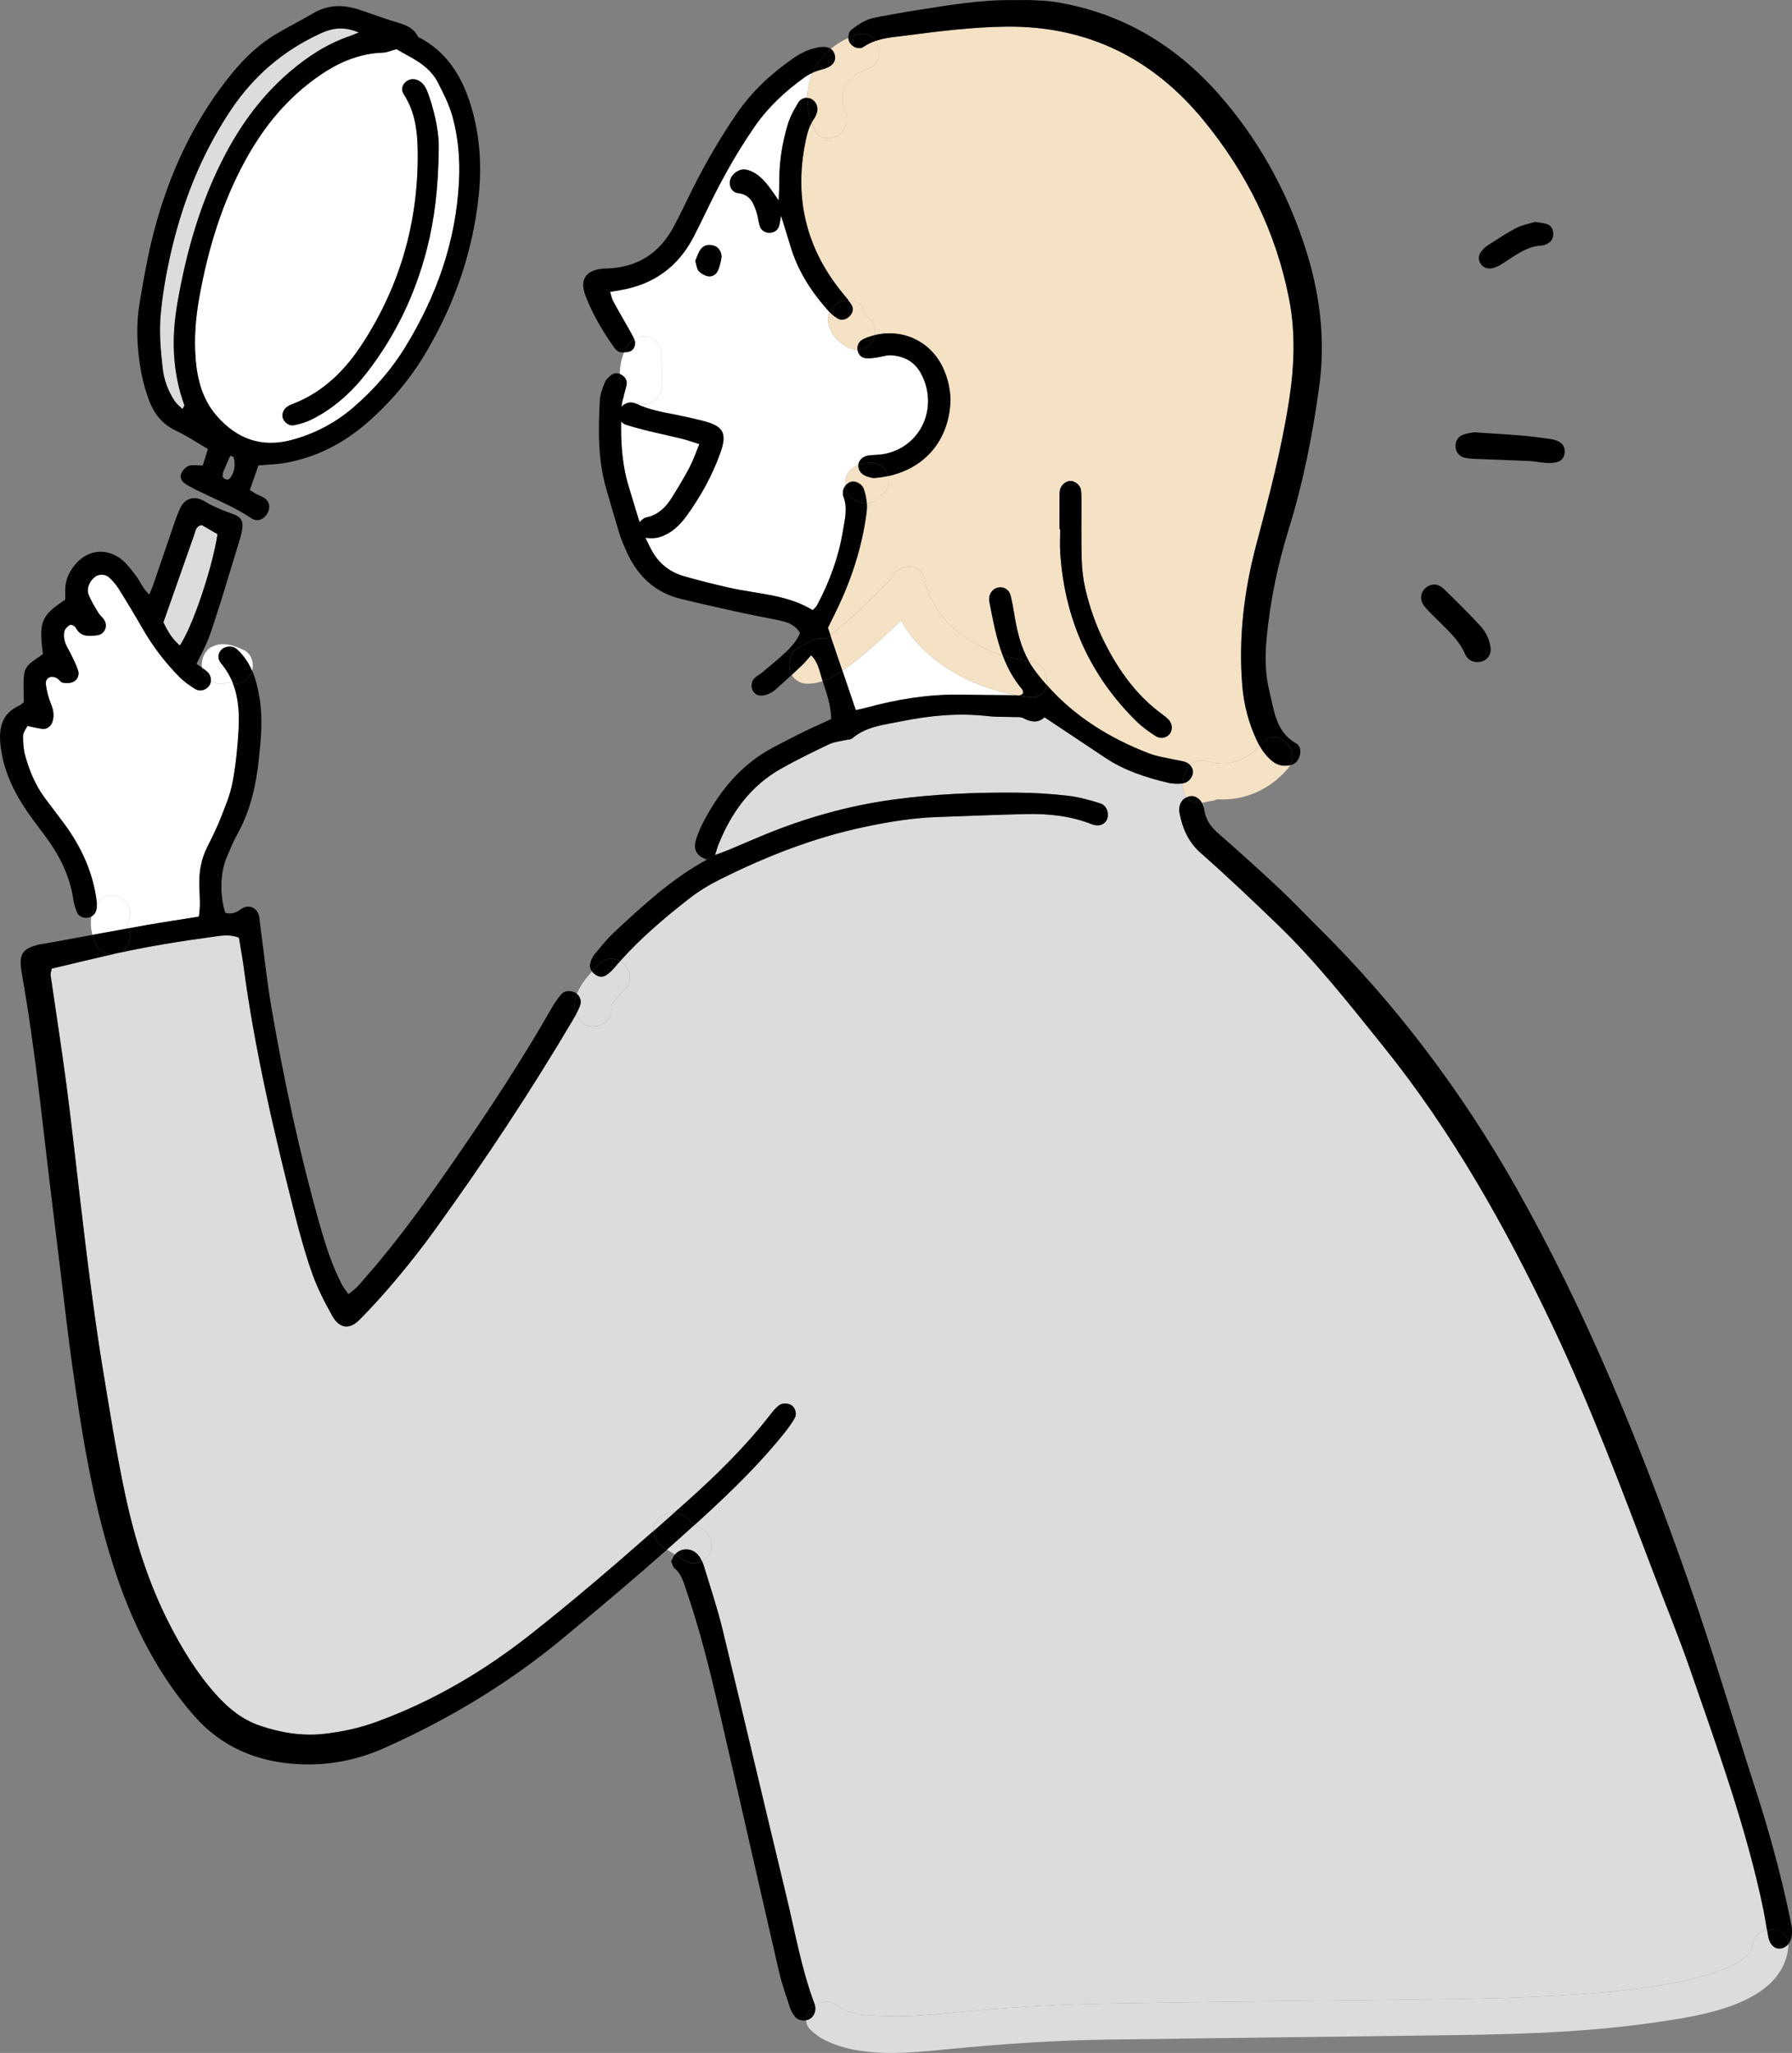 <svg width="158" height="181" viewBox="0 0 158 181" fill="none" xmlns="http://www.w3.org/2000/svg">
<rect x="0" y="0" width="158" height="181" fill="#808080" stroke="none"/>
<g clip-path="url(#clip0_1696_10532)">
<path d="M18.502 60.365C18.271 60.802 17.69 61.028 17.233 60.759C16.725 60.453 16.225 60.099 15.808 59.678C14.543 58.385 13.448 56.957 12.551 55.383C11.874 54.202 11.169 53.033 10.444 51.879C10.215 51.514 9.92 51.18 9.6 50.894C9.252 50.592 8.699 50.616 8.375 50.861C7.881 51.239 7.601 51.903 7.821 52.452C8.041 53.002 8.365 53.515 8.669 54.023C8.806 54.255 9.043 54.428 9.186 54.656C9.543 55.225 9.223 55.932 8.558 56.015C7.845 56.102 7.124 56.178 6.696 55.366C6.62 55.215 6.283 55.044 6.179 55.095C5.966 55.207 5.735 55.437 5.678 55.665C5.607 55.963 5.635 56.321 5.735 56.619C5.871 57.024 6.124 57.391 6.308 57.781C6.516 58.226 6.745 58.664 6.889 59.13C7.013 59.528 6.829 59.925 6.481 60.111C6.221 60.243 5.857 60.243 5.556 60.198C5.367 60.171 5.229 59.923 5.043 59.813C4.519 59.492 3.974 59.757 4.045 60.343C4.114 60.923 4.275 61.513 4.493 62.057C4.713 62.59 4.797 63.098 4.626 63.64C4.506 64.022 4.153 64.3 3.758 64.266C3.337 64.222 2.92 64.107 2.416 64.007C2.276 64.302 2.039 64.58 2.035 64.859C2.028 65.451 2.063 66.064 2.223 66.632C2.593 67.944 3.108 69.21 3.929 70.323C4.51 71.115 5.118 71.887 5.698 72.677C7.209 74.738 8.229 76.999 8.535 79.544C8.538 79.591 8.542 79.64 8.547 79.687C8.611 79.604 8.68 79.521 8.751 79.438C9.332 78.789 10.426 78.854 11.018 79.438C11.591 80.007 11.599 80.83 11.185 81.462V81.479C11.193 81.502 11.202 81.531 11.213 81.574C11.22 81.607 11.377 81.976 11.286 81.793C11.293 81.813 11.302 81.833 11.309 81.853C11.81 81.761 12.31 81.67 12.811 81.582C14.366 81.307 15.924 81.077 17.534 80.819C17.694 79.884 17.603 79.013 17.574 78.154C17.534 76.929 17.727 75.772 18.282 74.671C18.699 73.843 19.11 73.008 19.451 72.149C19.848 71.135 20.284 70.117 20.488 69.06C20.776 67.565 20.933 66.041 21.025 64.519C21.118 63.047 21.062 61.599 20.536 60.267C20.392 60.247 20.248 60.207 20.108 60.155C19.618 60.35 19.037 60.318 18.602 60.019C18.595 60.139 18.562 60.258 18.502 60.37V60.365Z" fill="white"/>
<path d="M38.684 13.142C38.641 16.615 38.313 19.319 37.636 21.964C36.611 25.96 34.852 29.639 32.305 32.907C30.983 34.598 29.401 36.033 27.451 36.997C26.971 37.235 26.434 37.391 25.906 37.494C25.469 37.577 25.012 37.195 24.917 36.798C24.837 36.46 25.03 36.035 25.374 35.823C25.515 35.74 25.662 35.672 25.819 35.612C28.546 34.562 30.485 32.589 32.014 30.21C35.262 25.176 36.853 19.644 36.833 13.663C36.829 11.797 36.672 9.964 35.611 8.33C35.331 7.905 35.467 7.455 35.839 7.169C36.186 6.904 36.683 6.922 37.06 7.197C37.484 7.504 37.65 7.959 37.814 8.426C38.438 10.192 38.731 12.009 38.686 13.142H38.684ZM39.889 10.252C39.602 9.218 39.096 8.227 38.604 7.262C38.091 6.264 37.215 5.595 36.237 5.058C35.813 4.827 35.4 4.584 34.956 4.335C34.508 4.454 34.151 4.63 33.787 4.64C31.741 4.707 29.955 5.456 28.293 6.582C25.413 8.527 23.279 11.123 21.631 14.134C19.569 17.909 18.343 21.956 17.582 26.168C17.249 28.001 17.098 29.843 17.255 31.7C17.406 33.522 17.875 35.252 19.113 36.671C20.879 38.696 23.055 39.515 25.738 38.786C27.79 38.233 29.607 37.271 31.202 35.887C32.948 34.372 34.47 32.649 35.684 30.689C38.484 26.156 40.226 21.28 40.477 15.922C40.565 14.001 40.405 12.097 39.893 10.252H39.889Z" fill="white"/>
<path d="M89.627 61.299C85.558 60.56 81.432 58.3 79.446 54.69C78.177 55.927 76.879 57.129 75.478 58.223C75.073 58.541 74.682 58.852 74.279 59.134C74.673 60.294 75.064 61.444 75.457 62.61C75.802 62.53 76.118 62.467 76.426 62.384C79.082 61.661 81.78 61.214 84.546 61.243C86.191 61.263 87.837 61.29 89.488 61.296C89.532 61.296 89.581 61.299 89.628 61.303L89.627 61.299Z" fill="white"/>
<path d="M68.659 17.676C68.687 16.853 68.719 16.327 68.716 15.803C68.712 14.156 68.993 12.545 69.457 10.975C69.653 10.306 70.014 9.675 70.371 9.069C70.551 8.758 70.868 8.615 71.172 8.624C71.179 7.853 71.341 7.11 71.645 6.421C71.405 6.524 71.172 6.647 70.951 6.806C69.246 8.028 67.736 9.427 66.538 11.157C65.601 12.513 64.743 13.912 63.955 15.349L64.476 15.631C64.529 15.535 64.592 15.443 64.676 15.36C65.049 14.993 65.477 14.83 66.021 15.015C66.735 15.257 67.23 15.751 67.68 16.307C67.973 16.669 68.224 17.059 68.661 17.676H68.659Z" fill="white"/>
<path d="M61.297 23.001C61.437 22.699 61.554 22.273 61.801 21.947C62.089 21.577 62.542 21.521 62.999 21.676C63.367 21.803 63.667 22.273 63.607 22.718C63.554 23.092 63.46 23.466 63.316 23.811C63.159 24.193 62.815 24.431 62.402 24.352C62.109 24.292 61.798 24.109 61.597 23.891C61.434 23.708 61.421 23.394 61.297 23V23.001ZM55.002 34.912C54.909 35.218 54.818 35.521 54.801 35.827C54.692 38.229 54.728 40.626 55.449 42.958C55.835 44.208 56.19 45.464 56.611 46.704C56.798 47.268 57.092 47.798 57.355 48.334C57.973 49.575 58.958 50.415 60.283 50.797C61.597 51.178 62.926 51.505 64.261 51.811C66.753 52.375 69.387 52.404 71.656 53.795C71.816 53.62 71.947 53.521 72.02 53.391C73.138 51.306 73.939 49.115 74.323 46.782C74.49 45.764 74.763 44.741 74.336 43.719C74.316 43.672 74.319 43.613 74.316 43.56C74.296 43.285 74.376 43.027 74.523 42.828C74.499 42.609 74.516 42.383 74.567 42.176C74.711 41.579 75.147 41.205 75.672 40.999V40.992C75.719 40.581 76.072 40.229 76.566 40.16C76.999 40.1 77.443 40.12 77.871 40.044C81.175 39.471 82.79 35.948 81.223 32.969C80.665 31.908 79.737 31.391 78.567 31.326C78.137 31.302 77.705 31.465 77.268 31.525C76.952 31.564 76.62 31.62 76.307 31.577C75.967 31.534 75.719 31.302 75.626 30.948C75.614 30.912 75.61 30.872 75.606 30.832C75.322 30.836 75.029 30.769 74.758 30.63C74.177 30.331 73.549 29.798 73.272 29.195C73.052 28.724 72.919 28.244 73.076 27.723C73.096 27.656 73.12 27.587 73.147 27.528C73.127 27.508 73.11 27.488 73.09 27.468C71.572 25.787 70.359 23.925 69.702 21.738C69.438 20.855 69.162 19.975 68.861 19.014C68.801 19.359 68.768 19.623 68.705 19.872C68.601 20.31 68.248 20.509 67.856 20.521C67.463 20.528 67.099 20.329 66.979 19.908C66.859 19.491 66.819 19.05 66.678 18.639C66.411 17.857 66.121 17.155 65.076 17.029C64.415 16.949 64.175 16.201 64.472 15.633L63.951 15.351C63.558 16.06 63.183 16.779 62.822 17.502C62.262 18.623 61.734 19.762 61.157 20.874C59.791 23.526 57.612 25.093 54.652 25.586C54.392 25.63 54.135 25.673 53.791 25.733C53.895 26.064 53.938 26.333 54.064 26.561C54.534 27.423 55.029 28.267 55.51 29.122C55.653 29.381 55.806 29.636 55.917 29.901C56.398 29.603 57.015 29.56 57.55 29.874C58.155 30.225 58.471 30.991 58.291 31.664C58.324 31.783 58.344 31.912 58.344 32.042V34.03C58.344 34.898 57.614 35.621 56.742 35.621H56.342C55.824 35.621 55.291 35.346 55 34.914L55.002 34.912Z" fill="white"/>
<path d="M103.188 64.629C102.944 65.034 102.363 65.202 101.893 64.9C101.3 64.515 100.712 64.101 100.211 63.608C96.058 59.528 93.876 54.547 93.482 48.781C93.435 48.078 93.475 47.365 93.475 46.657H93.411C93.411 45.785 93.411 44.914 93.415 44.045C93.415 43.773 93.408 43.495 93.451 43.229C93.519 42.799 93.945 42.427 94.349 42.401C94.722 42.378 95.234 42.756 95.301 43.161C95.361 43.535 95.345 43.92 95.35 44.301C95.357 45.988 95.323 47.678 95.374 49.365C95.401 50.227 95.507 51.105 95.701 51.946C96.086 53.593 96.646 55.187 97.416 56.699C98.665 59.157 100.24 61.362 102.516 63.006C102.692 63.138 102.863 63.271 103.016 63.427C103.344 63.765 103.408 64.266 103.189 64.627L103.188 64.629ZM73.73 53.864C73.469 54.401 73.202 54.938 72.996 55.352C73.067 55.571 73.143 55.789 73.216 56.004C73.513 55.758 73.817 55.5 74.117 55.249C75.647 54.005 77.041 52.588 78.439 51.2C78.443 51.2 78.443 51.196 78.447 51.196C78.823 49.771 81.161 49.374 81.518 51.109C82.202 54.45 85.179 56.773 88.407 57.787C87.839 56.283 87.546 54.681 87.232 53.081C87.209 52.978 87.209 52.866 87.209 52.76C87.225 52.306 87.549 51.901 87.97 51.809C88.487 51.697 88.96 51.955 89.098 52.501C89.251 53.078 89.342 53.674 89.442 54.264C89.679 55.668 90.003 57.047 90.704 58.28C90.731 58.284 90.757 58.288 90.784 58.291C91.942 58.423 92.446 59.511 92.282 60.383C94.733 63.166 97.833 65.092 101.347 66.44C102.008 66.692 102.725 66.785 103.421 66.945C103.741 67.02 104.069 67.057 104.385 67.14C104.609 67.2 104.802 67.312 104.939 67.462C105.327 67.104 105.88 66.932 106.428 67.097C108.27 67.646 109.805 67.104 111.054 65.768C110.974 65.625 110.897 65.473 110.825 65.323C110.096 63.779 109.667 62.152 109.527 60.455C109.177 56.227 109.683 52.067 110.768 47.991C111.89 43.779 112.995 39.572 113.659 35.255C114.116 32.276 114.236 29.306 113.646 26.32C112.485 20.414 109.882 15.185 106.069 10.559C101.611 5.146 95.876 2.279 88.743 2.35C85.776 2.382 82.836 2.748 79.899 3.129C78.998 3.248 78.064 3.308 77.196 3.606C77.744 4.411 77.609 5.747 76.386 6.135C74.816 6.636 73.802 8.163 74.54 9.761C75.394 11.614 72.634 13.234 71.776 11.368C71.692 11.19 71.62 11.007 71.556 10.828C71.235 11.401 71.103 12.037 70.979 12.67C70.01 17.629 71.139 22.063 74.383 25.96C74.523 26.132 74.663 26.298 74.796 26.474C75.581 26.447 76.238 27.123 76.342 27.866C76.349 27.869 76.358 27.877 76.369 27.886C76.97 28.197 77.243 28.903 77.127 29.543C79.553 28.947 81.997 30.057 83.114 32.37C83.571 33.312 83.772 34.326 83.799 35.21C83.739 38.515 81.824 41.203 78.308 41.975C78.345 42.107 78.365 42.24 78.365 42.38C78.365 42.917 78.088 43.387 77.676 43.676C77.396 44.081 76.939 44.365 76.422 44.368C76.442 44.675 76.426 44.988 76.382 45.31C75.974 48.313 75.048 51.144 73.722 53.86L73.73 53.864Z" fill="#F5E1C4"/>
<path d="M14.963 22.739C14.599 24.39 14.322 26.053 14.165 27.738C14.022 29.332 14.165 30.899 14.342 32.47C14.462 33.508 14.823 34.486 15.407 35.366C15.575 35.621 15.844 35.82 16.088 36.062C16.172 35.89 16.275 35.78 16.252 35.717C15.181 32.767 15.11 29.751 15.647 26.689C16.448 22.099 17.714 17.665 19.913 13.525C21.362 10.798 23.177 8.359 25.54 6.34C27.139 4.975 28.868 3.851 30.874 3.169C31.075 3.102 31.271 3.01 31.628 2.864C30.33 2.314 29.321 2.459 28.255 2.95C24.987 4.458 22.383 6.672 20.373 9.671C17.686 13.681 15.991 18.066 14.963 22.739Z" fill="#DCDCDC"/>
<path d="M17.149 47.078C16.241 49.643 15.343 52.212 14.406 54.869C14.799 55.688 15.21 56.368 15.855 56.905C16.96 55.31 18.719 50.111 19.179 47.094C18.715 46.823 18.211 46.534 17.777 46.286C17.257 46.414 17.253 46.787 17.148 47.078H17.149Z" fill="#DCDCDC"/>
<path d="M104.012 71.059C104.096 70.694 104.312 70.442 104.622 70.296C104.394 70.005 104.274 69.607 104.258 69.262C104.254 69.199 104.258 69.139 104.261 69.076C103.841 69.116 103.397 69.112 102.993 69.016C101.066 68.552 99.188 67.953 97.518 66.852C95.743 65.675 93.974 64.49 92.091 63.237C91.583 63.738 90.937 63.698 90.236 63.32C89.976 63.177 89.595 63.233 89.268 63.217C88.554 63.19 87.837 63.221 87.129 63.138C84.532 62.839 81.965 63.081 79.439 63.599C77.96 63.9 76.387 64.036 75.153 65.086C75.006 65.215 74.74 65.202 74.529 65.249C74.055 65.365 73.547 65.401 73.118 65.607C71.689 66.29 70.258 66.986 68.876 67.762C66.176 69.28 64.477 71.643 63.349 74.45C63.252 74.681 63.192 74.924 63.048 75.381C63.56 75.189 63.853 75.096 64.137 74.976C65.248 74.512 66.353 74.029 67.465 73.572C71.079 72.091 74.822 71.039 78.692 70.506C82.337 70.005 86.018 69.853 89.699 69.886C91.177 69.898 92.663 69.985 94.132 70.157C95.1 70.269 96.067 70.535 97.003 70.829C97.564 71.005 97.797 71.652 97.627 72.178C97.467 72.679 96.903 72.921 96.255 72.668C94.385 71.928 92.43 71.73 90.444 71.773C87.864 71.829 85.29 71.952 82.71 72.035C80.507 72.102 78.348 72.46 76.198 72.914C71.772 73.848 67.603 75.486 63.569 77.491C62.591 77.975 61.637 78.545 60.782 79.213C58.606 80.907 56.505 82.69 54.667 84.754C55.484 85.231 55.941 86.385 55.074 87.256C54.741 87.59 54.361 87.995 54.146 88.286C54.053 88.415 53.973 88.545 53.893 88.677C53.986 89.15 53.873 89.638 53.472 90.042C52.904 90.602 51.754 90.718 51.206 90.042C51.029 89.823 50.905 89.604 50.818 89.385C50.742 89.532 50.658 89.676 50.574 89.819C46.793 96.222 42.693 102.413 38.338 108.439C37.284 109.903 36.168 111.322 35.01 112.707C33.962 113.963 32.86 115.189 31.71 116.353C30.812 117.258 29.924 117.141 29.294 116.015C28.629 114.829 28 113.6 27.543 112.327C26.938 110.637 26.461 108.896 26.017 107.157C24.167 99.863 22.449 92.545 21.458 85.078C21.349 84.279 21.198 83.483 21.065 82.672C20.193 82.33 19.372 82.516 18.578 82.625C15.878 82.99 13.188 83.424 10.528 84.004C10.351 84.08 10.16 84.123 9.964 84.132C9.867 84.152 9.771 84.172 9.676 84.195C7.974 84.586 6.275 84.995 4.557 85.405C4.493 85.75 4.444 85.862 4.46 85.962C4.924 89.196 5.434 92.424 5.862 95.665C6.295 98.963 6.65 102.267 7.043 105.568C7.327 107.95 7.6 110.331 7.914 112.707C8.25 115.248 8.587 117.788 9.002 120.315C9.636 124.129 10.227 127.958 11.032 131.736C11.873 135.686 13.075 139.54 14.925 143.163C16.073 145.406 17.375 147.545 19.07 149.43C20.144 150.627 21.38 151.628 22.918 152.151C24.748 152.771 26.647 153.092 28.589 152.87C30.171 152.691 31.723 152.357 33.224 151.804C38.163 149.998 42.637 147.366 46.742 144.132C50.463 141.205 54.055 138.123 57.612 134.992V134.976C57.589 134.565 57.796 134.133 58.086 133.846C58.413 133.524 58.786 133.428 59.234 133.376C59.298 133.367 59.362 133.367 59.435 133.379C59.751 133.101 60.068 132.823 60.383 132.541C63.13 130.098 65.746 127.537 67.993 124.627C68.193 124.368 68.413 124.117 68.666 123.914C68.99 123.652 69.599 123.708 69.888 123.978C70.139 124.216 70.259 124.706 70.068 125.031C69.824 125.453 69.54 125.859 69.236 126.241C67.053 128.992 64.541 131.431 61.958 133.801C61.737 134.003 61.514 134.206 61.293 134.406C61.647 134.616 61.994 134.84 62.282 135.113C62.912 135.713 62.886 136.76 62.282 137.364C62.165 137.479 62.038 137.57 61.901 137.642C61.978 137.817 62.042 137.996 62.094 138.175C62.648 140.001 63.256 141.811 63.704 143.66C65.603 151.491 67.441 159.333 69.331 167.164C70.096 170.338 70.653 173.563 71.798 176.636C71.818 176.692 71.838 176.748 71.858 176.802C72.43 176.428 73.223 176.341 73.897 176.871C74.958 177.71 76.724 177.699 77.999 177.746C80.078 177.822 82.168 177.623 84.23 177.424C88.503 177.019 92.708 176.728 97.007 176.652C105.922 176.493 114.846 176.421 123.761 176.305C129.869 176.226 135.977 176.17 142.061 175.589C144.941 175.315 147.832 174.902 150.612 174.078C151.861 173.713 154.361 172.802 154.47 171.632C154.55 170.797 155.138 170.304 155.792 170.157C155.691 169.544 155.595 168.932 155.471 168.324C153.969 161.099 151.433 154.183 149.034 147.226C148.036 144.343 146.871 141.52 145.79 138.663C143.002 131.322 140.246 123.969 136.874 116.866C132.738 108.164 128.043 99.798 121.972 92.256C118.991 88.554 116.057 84.799 112.616 81.486C110.409 79.362 108.19 77.247 105.891 75.226C104.777 74.248 104.272 73.062 104.001 71.706C103.957 71.5 103.965 71.265 104.012 71.057V71.059Z" fill="#DCDCDC"/>
<path d="M8.545 79.686C8.289 80.04 8.138 80.418 8.061 80.808C8.289 80.689 8.462 80.466 8.514 80.188C8.547 80.025 8.555 79.857 8.547 79.687L8.545 79.686Z" fill="black"/>
<path d="M11.018 79.434C10.424 78.85 9.332 78.785 8.751 79.434C8.678 79.517 8.611 79.601 8.547 79.684C8.555 79.856 8.547 80.022 8.514 80.184C8.462 80.463 8.291 80.685 8.061 80.805C7.961 81.329 8.005 81.882 8.154 82.422C9.203 82.227 10.257 82.037 11.311 81.846C11.303 81.826 11.294 81.806 11.287 81.786C11.38 81.969 11.223 81.6 11.214 81.567C11.202 81.524 11.194 81.495 11.187 81.472V81.455C11.6 80.823 11.591 80 11.02 79.431L11.018 79.434Z" fill="white"/>
<path d="M8.502 83.352C8.759 83.896 9.376 84.154 9.964 84.127C10.151 84.084 10.341 84.04 10.528 83.999C10.585 83.975 10.641 83.952 10.692 83.919C11.457 83.475 11.626 82.607 11.309 81.848C10.255 82.039 9.203 82.229 8.152 82.424C8.242 82.739 8.356 83.048 8.5 83.352H8.502Z" fill="black"/>
<path d="M10.528 84.001C10.339 84.04 10.152 84.084 9.964 84.129C10.161 84.122 10.352 84.076 10.528 84.001Z" fill="white"/>
<path d="M18.247 59.188C18.111 59.072 17.967 58.969 17.819 58.866C17.899 59.224 18.129 59.559 18.364 59.812C18.436 59.891 18.517 59.958 18.604 60.014C18.628 59.716 18.508 59.405 18.247 59.186V59.188Z" fill="black"/>
<path d="M18.362 59.812C18.125 59.557 17.898 59.222 17.817 58.866C17.654 58.751 17.486 58.644 17.324 58.528C17.665 57.832 18.016 57.183 18.302 56.504C18.575 55.851 18.779 55.171 18.999 54.499C19.239 53.774 19.467 53.051 19.693 52.322C20.157 50.811 20.617 49.304 21.074 47.792C21.167 47.478 21.264 47.165 21.327 46.847C21.511 45.925 21.267 45.554 20.39 45.263C19.826 45.075 19.276 44.83 18.735 44.587C18.387 44.428 18.078 44.182 17.726 44.043C16.969 43.748 16.308 44 15.928 44.723C15.707 45.157 15.544 45.625 15.383 46.086C14.742 47.939 14.114 49.797 13.477 51.65C13.408 51.852 13.313 52.051 13.161 52.418C12.547 51.849 12.343 51.205 11.943 50.699C11.542 50.191 11.149 49.638 10.634 49.26C9.252 48.246 7.626 48.512 6.559 49.853C6.075 50.466 5.762 51.155 5.751 51.948C5.747 52.27 5.751 52.597 5.751 52.87C3.625 54.282 3.412 54.799 3.785 57.659C3.177 58.176 2.223 58.507 2.119 59.481C2.035 60.28 2.099 61.092 2.099 61.903C1.959 62.015 1.846 62.145 1.702 62.209C0.268 62.842 -0.093 64.034 0.02 65.439C0.18 67.435 0.925 69.244 1.982 70.924C2.563 71.846 3.231 72.713 3.889 73.585C5.194 75.311 6.159 77.173 6.468 79.335C6.525 79.706 6.641 80.08 6.781 80.429C6.929 80.79 7.318 80.962 7.734 80.913C7.85 80.9 7.963 80.866 8.061 80.806C8.138 80.416 8.289 80.038 8.545 79.684C8.542 79.637 8.538 79.588 8.533 79.541C8.229 76.996 7.207 74.733 5.696 72.674C5.116 71.882 4.508 71.112 3.927 70.32C3.106 69.206 2.589 67.941 2.221 66.629C2.061 66.059 2.024 65.446 2.033 64.855C2.037 64.577 2.274 64.299 2.414 64.004C2.918 64.103 3.335 64.219 3.756 64.262C4.153 64.299 4.504 64.02 4.624 63.637C4.797 63.096 4.711 62.587 4.491 62.053C4.271 61.509 4.111 60.92 4.043 60.34C3.972 59.756 4.517 59.488 5.041 59.81C5.225 59.922 5.365 60.168 5.554 60.195C5.855 60.238 6.219 60.238 6.479 60.108C6.827 59.922 7.013 59.524 6.887 59.127C6.743 58.662 6.516 58.225 6.306 57.778C6.122 57.388 5.869 57.023 5.733 56.616C5.633 56.317 5.605 55.959 5.676 55.661C5.733 55.435 5.964 55.204 6.177 55.092C6.281 55.039 6.618 55.211 6.694 55.363C7.124 56.175 7.843 56.099 8.556 56.012C9.221 55.929 9.541 55.22 9.184 54.653C9.041 54.427 8.804 54.251 8.667 54.02C8.363 53.51 8.039 52.998 7.819 52.449C7.599 51.899 7.879 51.236 8.373 50.858C8.697 50.612 9.25 50.587 9.598 50.891C9.918 51.176 10.215 51.511 10.442 51.876C11.167 53.029 11.872 54.199 12.549 55.379C13.446 56.954 14.539 58.382 15.806 59.674C16.223 60.096 16.723 60.45 17.231 60.755C17.688 61.026 18.269 60.799 18.5 60.361C18.56 60.249 18.593 60.13 18.6 60.011C18.513 59.955 18.433 59.888 18.36 59.808L18.362 59.812ZM17.148 47.078C17.251 46.787 17.257 46.415 17.777 46.286C18.211 46.534 18.715 46.823 19.179 47.094C18.719 50.113 16.96 55.311 15.855 56.905C15.21 56.368 14.797 55.688 14.406 54.87C15.343 52.212 16.241 49.643 17.149 47.078H17.148Z" fill="black"/>
<path d="M22.079 59.49C22.149 59.378 22.196 59.255 22.232 59.128C22.069 58.75 21.868 58.385 21.615 58.038C21.391 57.731 21.142 57.434 20.851 57.196C20.454 56.878 19.813 56.957 19.496 57.299C19.199 57.62 19.139 58.078 19.489 58.492C19.957 59.052 20.297 59.645 20.538 60.262C20.727 60.285 20.922 60.278 21.122 60.222C21.522 60.11 21.87 59.844 22.079 59.49Z" fill="black"/>
<path d="M17.79 58.488C17.778 58.617 17.787 58.743 17.818 58.866C17.965 58.969 18.111 59.072 18.245 59.188C18.506 59.407 18.626 59.718 18.602 60.016C19.039 60.314 19.62 60.346 20.108 60.151C20.248 60.204 20.392 60.243 20.536 60.263C20.295 59.647 19.955 59.054 19.487 58.494C19.139 58.08 19.198 57.622 19.494 57.301C19.811 56.959 20.452 56.879 20.849 57.197C21.142 57.436 21.39 57.734 21.613 58.04C21.865 58.385 22.065 58.752 22.231 59.13C22.415 58.458 22.167 57.63 21.506 57.317C20.794 56.975 19.884 56.63 19.079 56.872C18.823 56.948 18.466 57.107 18.287 57.322C17.971 57.693 17.843 57.995 17.79 58.492V58.488Z" fill="white"/>
<path d="M35.61 8.33C36.671 9.964 36.828 11.797 36.831 13.662C36.851 19.644 35.262 25.176 32.012 30.21C30.483 32.589 28.544 34.561 25.817 35.612C25.66 35.671 25.513 35.738 25.373 35.823C25.029 36.035 24.836 36.459 24.916 36.797C25.012 37.195 25.469 37.577 25.904 37.493C26.434 37.39 26.97 37.235 27.45 36.996C29.4 36.035 30.982 34.597 32.304 32.907C34.851 29.637 36.609 25.959 37.634 21.963C38.311 19.319 38.639 16.614 38.683 13.142C38.727 12.008 38.433 10.192 37.811 8.426C37.647 7.961 37.483 7.504 37.057 7.196C36.68 6.922 36.185 6.902 35.836 7.169C35.464 7.455 35.328 7.905 35.608 8.33H35.61Z" fill="black"/>
<path d="M20.597 40.304C20.765 40.944 20.705 41.574 20.313 42.118C20.117 42.389 19.849 42.313 19.625 42.038C19.642 41.903 19.636 41.731 19.692 41.588C19.873 41.14 20.077 40.697 20.301 40.183C20.505 40.259 20.59 40.27 20.597 40.303V40.304ZM14.165 27.737C14.322 26.051 14.599 24.39 14.963 22.739C15.991 18.066 17.686 13.679 20.373 9.671C22.383 6.672 24.987 4.458 28.255 2.95C29.32 2.457 30.33 2.314 31.628 2.863C31.271 3.01 31.075 3.102 30.874 3.169C28.868 3.849 27.137 4.975 25.54 6.34C23.177 8.361 21.362 10.797 19.913 13.525C17.714 17.665 16.448 22.099 15.647 26.689C15.11 29.751 15.183 32.766 16.252 35.717C16.275 35.78 16.172 35.892 16.088 36.062C15.844 35.82 15.575 35.621 15.407 35.366C14.823 34.487 14.462 33.509 14.342 32.47C14.165 30.899 14.022 29.332 14.165 27.737ZM17.878 41.04C17.401 41.04 17 40.957 16.66 41.067C16.396 41.151 16.135 41.436 16.002 41.696C15.846 41.998 15.95 42.365 16.235 42.579C16.539 42.805 16.88 42.983 17.22 43.152C18.882 43.98 20.621 44.659 22.17 45.7C22.627 46.002 23.135 45.863 23.472 45.422C23.856 44.912 23.832 44.316 23.379 43.958C23.172 43.792 22.898 43.712 22.658 43.584C22.474 43.484 22.298 43.372 22.025 43.209C22.309 42.394 22.536 41.734 22.786 41.035C23.607 40.959 24.428 40.948 25.225 40.8C27.929 40.299 30.295 39.083 32.354 37.288C34.477 35.445 36.263 33.31 37.672 30.885C40.148 26.637 41.71 22.079 42.214 17.184C42.478 14.615 42.314 12.061 41.597 9.572C40.869 7.05 39.642 4.839 37.255 3.46C37.115 3.377 36.902 3.328 36.844 3.209C36.319 2.198 35.285 2.091 34.368 1.777C33.539 1.491 32.706 1.224 31.885 0.925C30.426 0.401 29.012 0.349 27.623 1.164C26.538 1.804 25.407 2.364 24.331 3.01C22.369 4.183 20.87 5.833 19.529 7.65C16.492 11.75 14.546 16.34 13.361 21.259C12.928 23.052 12.616 24.881 12.312 26.703C11.999 28.545 12.063 30.405 12.348 32.239C12.505 33.253 12.765 34.267 13.117 35.234C13.55 36.434 14.291 37.409 15.533 37.982C16.467 38.416 17.328 39.003 18.333 39.589C18.189 40.046 18.029 40.543 17.876 41.037L17.878 41.04ZM17.253 31.698C17.096 29.841 17.248 28 17.581 26.166C18.342 21.954 19.567 17.905 21.63 14.133C23.275 11.123 25.411 8.525 28.291 6.58C29.953 5.454 31.739 4.707 33.785 4.639C34.149 4.626 34.506 4.451 34.954 4.333C35.398 4.582 35.812 4.827 36.236 5.056C37.213 5.593 38.091 6.262 38.602 7.26C39.096 8.227 39.6 9.216 39.888 10.25C40.401 12.095 40.561 14.001 40.472 15.92C40.219 21.277 38.477 26.154 35.679 30.688C34.464 32.649 32.942 34.37 31.197 35.885C29.604 37.269 27.785 38.231 25.733 38.784C23.05 39.513 20.874 38.692 19.108 36.669C17.87 35.25 17.402 33.52 17.249 31.698H17.253Z" fill="black"/>
<path d="M17.534 80.815C15.924 81.074 14.366 81.305 12.811 81.578C12.311 81.665 11.81 81.757 11.309 81.849C11.626 82.609 11.457 83.476 10.692 83.921C10.639 83.954 10.585 83.977 10.528 84.001C13.188 83.42 15.879 82.986 18.579 82.621C19.372 82.513 20.194 82.326 21.066 82.668C21.198 83.48 21.349 84.275 21.459 85.074C22.447 92.544 24.166 99.859 26.017 107.154C26.462 108.893 26.939 110.633 27.543 112.324C28 113.596 28.628 114.825 29.294 116.011C29.922 117.136 30.813 117.255 31.71 116.349C32.859 115.183 33.962 113.96 35.011 112.703C36.169 111.319 37.286 109.899 38.339 108.435C42.692 102.41 46.793 96.219 50.574 89.816C50.658 89.673 50.742 89.53 50.818 89.382C50.585 88.793 50.645 88.198 50.866 87.62C50.826 87.583 50.776 87.553 50.729 87.524C50.345 87.309 49.792 87.321 49.508 87.639C49.184 88.001 48.903 88.415 48.663 88.836C46.063 93.393 43.183 97.772 40.199 102.092C37.776 105.599 35.313 109.079 32.506 112.3C31.978 112.904 31.497 113.569 30.711 114.093C30.49 113.768 30.29 113.526 30.15 113.255C29.285 111.601 28.721 109.834 28.215 108.052C26.429 101.752 25.058 95.362 23.946 88.914C23.529 86.501 23.281 84.058 22.952 81.625C22.922 81.41 22.892 81.195 22.875 80.976C22.811 80.078 21.954 79.62 21.233 80.165C20.809 80.483 20.375 80.631 19.86 80.472C19.367 78.908 19.413 76.932 19.997 75.567C20.297 74.864 20.585 74.152 20.958 73.487C22.092 71.439 22.58 69.208 22.824 66.921C23.014 65.135 23.185 63.338 22.884 61.54C22.744 60.705 22.564 59.889 22.231 59.127C22.194 59.253 22.147 59.378 22.078 59.488C21.87 59.842 21.521 60.108 21.12 60.22C20.92 60.276 20.723 60.283 20.536 60.26C21.06 61.592 21.116 63.04 21.025 64.512C20.933 66.035 20.778 67.558 20.488 69.053C20.285 70.11 19.848 71.128 19.451 72.142C19.11 73.001 18.697 73.836 18.282 74.664C17.725 75.765 17.532 76.921 17.574 78.147C17.601 79.006 17.694 79.877 17.534 80.812V80.815Z" fill="black"/>
<path d="M50.865 87.62C50.645 88.196 50.585 88.793 50.818 89.382C50.949 89.147 51.066 88.905 51.159 88.654C51.302 88.272 51.155 87.855 50.865 87.62Z" fill="black"/>
<path d="M55.074 87.252C55.939 86.381 55.482 85.228 54.667 84.751C54.494 84.942 54.326 85.135 54.162 85.331C53.955 85.578 53.709 85.808 53.441 85.983C53.148 86.173 52.81 86.146 52.513 85.944C52.389 85.857 52.276 85.756 52.196 85.645C51.659 86.235 51.138 86.911 50.867 87.618C51.155 87.853 51.304 88.27 51.16 88.651C51.067 88.901 50.953 89.145 50.82 89.38C50.907 89.599 51.033 89.817 51.208 90.036C51.756 90.712 52.906 90.597 53.474 90.036C53.875 89.635 53.988 89.145 53.895 88.671C53.975 88.539 54.055 88.409 54.148 88.281C54.364 87.99 54.745 87.585 55.076 87.251L55.074 87.252Z" fill="#DCDCDC"/>
<path d="M52.808 85.002C52.611 85.201 52.4 85.416 52.195 85.645C52.275 85.757 52.388 85.857 52.511 85.944C52.808 86.146 53.148 86.175 53.44 85.983C53.707 85.808 53.953 85.578 54.161 85.331C54.325 85.135 54.494 84.942 54.665 84.751C54.112 84.425 53.396 84.409 52.806 85L52.808 85.002Z" fill="black"/>
<path d="M54.649 32.963C54.638 33.468 54.692 33.974 54.796 34.451C54.833 34.617 54.905 34.773 55 34.912C55.033 34.796 55.064 34.684 55.091 34.57C55.155 34.308 55.264 34.046 55.268 33.782C55.268 33.437 55.071 33.178 54.747 33.01C54.716 32.994 54.679 32.978 54.647 32.963H54.649Z" fill="black"/>
<path d="M55.362 30.442C55.229 30.644 55.118 30.856 55.022 31.075C55.222 31.075 55.419 31.044 55.59 30.971C55.943 30.82 56.094 30.332 55.958 29.988C55.945 29.961 55.934 29.928 55.917 29.901C55.697 30.033 55.51 30.22 55.36 30.442H55.362Z" fill="black"/>
<path d="M55.022 31.074C54.773 31.667 54.658 32.316 54.649 32.964C54.681 32.98 54.716 32.996 54.749 33.011C55.073 33.177 55.27 33.435 55.27 33.782C55.266 34.044 55.157 34.307 55.093 34.571C55.066 34.686 55.033 34.797 55.002 34.912C55.293 35.346 55.827 35.619 56.344 35.619H56.744C57.616 35.619 58.346 34.896 58.346 34.028V32.04C58.346 31.908 58.326 31.781 58.293 31.662C58.474 30.989 58.157 30.223 57.552 29.872C57.015 29.558 56.398 29.601 55.919 29.899C55.936 29.927 55.947 29.959 55.959 29.986C56.096 30.328 55.943 30.818 55.592 30.97C55.419 31.042 55.224 31.073 55.024 31.073L55.022 31.074Z" fill="white"/>
<path d="M4.557 85.399C6.275 84.989 7.974 84.58 9.676 84.19C9.772 84.166 9.867 84.147 9.964 84.127C9.376 84.154 8.758 83.895 8.502 83.351C8.358 83.049 8.241 82.738 8.154 82.424C6.741 82.682 5.33 82.941 3.921 83.199C3.812 83.219 3.701 83.219 3.594 83.243C1.939 83.617 1.624 84.091 1.919 85.788C2.711 90.302 3.288 94.839 3.808 99.389C4.276 103.505 4.79 107.614 5.29 111.727C5.663 114.756 5.995 117.792 6.428 120.814C7.309 127.018 8.314 133.206 10.364 139.162C11.686 143 13.455 146.615 15.948 149.857C16.312 150.334 16.696 150.795 17.093 151.249C19.54 154.049 22.684 155.361 26.365 155.544C28.992 155.672 31.499 155.182 33.885 154.116C39.525 151.603 44.767 148.459 49.525 144.528C52.657 141.939 55.761 139.321 58.805 136.633C58.768 136.613 58.732 136.59 58.696 136.57C58.082 136.192 57.661 135.751 57.61 134.986C54.053 138.117 50.461 141.2 46.74 144.126C42.635 147.36 38.162 149.992 33.223 151.798C31.721 152.351 30.171 152.684 28.588 152.865C26.645 153.087 24.746 152.765 22.917 152.145C21.378 151.625 20.142 150.621 19.068 149.425C17.373 147.539 16.071 145.401 14.923 143.157C13.071 139.535 11.87 135.681 11.03 131.731C10.226 127.953 9.632 124.124 9.001 120.31C8.584 117.784 8.249 115.243 7.912 112.701C7.599 110.326 7.327 107.945 7.042 105.562C6.648 102.262 6.293 98.957 5.86 95.66C5.432 92.419 4.923 89.19 4.458 85.956C4.442 85.857 4.491 85.745 4.555 85.399H4.557Z" fill="black"/>
<path d="M60.842 134.137C60.633 133.85 60.334 133.627 59.972 133.508C59.812 133.456 59.615 133.396 59.435 133.376C58.827 133.916 58.222 134.453 57.612 134.987C57.665 135.749 58.086 136.192 58.697 136.57C58.734 136.59 58.768 136.614 58.807 136.633C59.64 135.894 60.469 135.153 61.294 134.403C61.173 134.33 61.053 134.264 60.937 134.191C60.904 134.175 60.873 134.155 60.84 134.137H60.842Z" fill="black"/>
<path d="M58.086 133.842C57.798 134.128 57.589 134.562 57.612 134.972V134.988C58.222 134.455 58.827 133.918 59.435 133.378C59.364 133.365 59.298 133.365 59.234 133.374C58.786 133.426 58.413 133.52 58.086 133.844V133.842Z" fill="#DCDCDC"/>
<path d="M59.588 137.1C59.732 137.186 59.881 137.275 60.021 137.369C60.041 137.385 60.061 137.398 60.085 137.412C60.598 137.85 61.319 137.937 61.9 137.638C61.82 137.463 61.727 137.297 61.612 137.148C61.088 136.476 60.163 136.402 59.582 136.962C59.555 136.986 59.53 137.015 59.506 137.045C59.533 137.065 59.562 137.082 59.59 137.098L59.588 137.1Z" fill="black"/>
<path d="M61.803 21.947C61.556 22.273 61.439 22.699 61.299 23.001C61.423 23.395 61.436 23.708 61.6 23.892C61.8 24.111 62.113 24.294 62.404 24.353C62.818 24.433 63.162 24.194 63.318 23.813C63.462 23.468 63.559 23.093 63.609 22.719C63.67 22.274 63.369 21.804 63.001 21.678C62.544 21.522 62.091 21.578 61.803 21.949V21.947Z" fill="black"/>
<path d="M59.581 136.964C60.161 136.404 61.086 136.478 61.61 137.151C61.727 137.297 61.818 137.465 61.898 137.641H61.902C62.038 137.57 62.166 137.478 62.282 137.362C62.887 136.758 62.912 135.712 62.282 135.112C61.995 134.837 61.645 134.614 61.294 134.405C60.469 135.155 59.641 135.896 58.807 136.635C59.034 136.775 59.271 136.91 59.504 137.049C59.528 137.017 59.551 136.99 59.581 136.966V136.964Z" fill="#DCDCDC"/>
<path d="M60.842 134.137C60.873 134.157 60.906 134.177 60.938 134.191C61.055 134.264 61.175 134.331 61.295 134.403C61.516 134.204 61.739 134.002 61.96 133.797C64.543 131.427 67.055 128.989 69.238 126.238C69.542 125.856 69.826 125.451 70.07 125.028C70.263 124.703 70.143 124.213 69.89 123.974C69.6 123.703 68.992 123.649 68.668 123.911C68.415 124.113 68.195 124.365 67.995 124.623C65.748 127.534 63.132 130.095 60.385 132.537C60.068 132.819 59.751 133.098 59.437 133.376C59.617 133.396 59.813 133.456 59.974 133.508C60.334 133.627 60.634 133.85 60.844 134.137H60.842Z" fill="black"/>
<path d="M69.32 57.458C68.647 58.098 67.922 58.684 67.209 59.284C67.001 59.459 66.748 59.578 66.548 59.764C66.22 60.066 66.171 60.603 66.415 60.961C66.668 61.339 67.059 61.382 67.436 61.287C67.744 61.207 68.07 61.064 68.305 60.856C68.812 60.415 69.313 59.962 69.806 59.501C69.603 59.143 69.526 58.702 69.614 58.264C69.677 57.946 69.774 57.711 69.897 57.532L69.317 57.456L69.32 57.458Z" fill="black"/>
<path d="M60.021 137.371C59.881 137.275 59.733 137.189 59.588 137.102C59.56 137.085 59.531 137.069 59.504 137.049C59.367 137.221 59.287 137.451 59.171 137.653C59.278 137.888 59.318 138.143 59.468 138.266C60.101 138.79 60.272 139.526 60.522 140.247C61.707 143.703 62.588 147.247 63.409 150.797C65.188 158.489 66.921 166.188 68.696 173.879C68.94 174.933 69.309 175.967 69.648 176.998C69.748 177.3 69.921 177.594 70.125 177.84C70.322 178.082 70.726 178.178 71.079 178.119C71.066 177.611 71.386 177.108 71.86 176.803C71.84 176.746 71.82 176.69 71.8 176.636C70.655 173.561 70.098 170.336 69.333 167.164C67.443 159.333 65.605 151.491 63.706 143.66C63.258 141.811 62.648 140.001 62.096 138.176C62.044 137.997 61.98 137.818 61.903 137.642H61.9C61.319 137.941 60.598 137.854 60.085 137.416C60.061 137.4 60.041 137.389 60.021 137.373V137.371Z" fill="black"/>
<path d="M71.86 176.803C71.386 177.108 71.066 177.611 71.079 178.119C71.175 178.108 71.266 178.083 71.346 178.043C71.71 177.877 71.967 177.37 71.894 176.949C71.887 176.902 71.874 176.85 71.858 176.803H71.86Z" fill="black"/>
<path d="M72.477 59.871C72.249 59.163 72.14 58.38 71.512 57.767C71.232 58.082 70.999 58.383 70.724 58.642C70.42 58.928 70.114 59.215 69.81 59.501C70.07 59.958 70.547 60.276 71.164 60.276C71.661 60.276 72.113 60.197 72.537 60.054C72.517 59.994 72.497 59.931 72.477 59.871Z" fill="#F5E1C4"/>
<path d="M71.747 10.53C71.871 10.354 71.964 10.152 72.031 9.946C72.195 9.452 71.958 8.916 71.514 8.704C71.41 8.652 71.29 8.628 71.17 8.625C71.166 9.344 71.29 10.083 71.563 10.828C71.616 10.725 71.68 10.626 71.747 10.53Z" fill="black"/>
<path d="M53.793 25.734C54.137 25.675 54.394 25.631 54.654 25.588C57.614 25.094 59.791 23.527 61.159 20.875C61.736 19.762 62.264 18.625 62.825 17.504C63.185 16.781 63.562 16.059 63.953 15.353C64.742 13.917 65.599 12.516 66.537 11.161C67.734 9.431 69.244 8.031 70.95 6.809C71.17 6.65 71.403 6.527 71.643 6.424C71.996 5.622 72.541 4.893 73.252 4.304C72.985 4.118 72.579 4.089 72.04 4.197C71.27 4.353 70.594 4.687 69.957 5.125C68.007 6.477 66.296 8.06 64.951 10.024C63.529 12.099 62.271 14.266 61.137 16.506C60.549 17.672 60.005 18.865 59.384 20.013C58.149 22.309 56.227 23.565 53.58 23.668C53.469 23.672 53.359 23.668 53.252 23.675C51.674 23.787 51.06 24.613 51.63 26.089C52.255 27.719 53.143 29.227 54.161 30.655C54.281 30.827 54.477 31.016 54.661 31.049C54.778 31.069 54.898 31.076 55.022 31.076C55.118 30.857 55.229 30.646 55.362 30.443C55.51 30.221 55.699 30.033 55.919 29.903C55.806 29.637 55.655 29.382 55.511 29.124C55.031 28.269 54.534 27.426 54.066 26.562C53.942 26.336 53.898 26.065 53.793 25.734Z" fill="black"/>
<path d="M69.617 58.266C69.529 58.703 69.606 59.144 69.81 59.502C70.114 59.217 70.418 58.929 70.724 58.644C71.001 58.385 71.232 58.083 71.512 57.769C72.14 58.382 72.249 59.164 72.477 59.873C72.497 59.932 72.517 59.996 72.537 60.056C73.162 59.853 73.728 59.522 74.279 59.133C73.932 58.099 73.578 57.062 73.218 56.004C73.074 56.12 72.938 56.23 72.797 56.339C72.43 56.216 71.996 56.247 71.556 56.521C70.882 56.939 70.274 56.995 69.901 57.535C69.777 57.715 69.681 57.95 69.617 58.268V58.266Z" fill="black"/>
<path d="M71.643 6.421C71.944 6.285 72.26 6.186 72.592 6.099C73.464 5.864 73.8 5.34 73.569 4.714C73.502 4.532 73.393 4.392 73.252 4.3C72.541 4.89 71.995 5.616 71.643 6.421Z" fill="black"/>
<path d="M68.716 15.803C68.719 16.327 68.689 16.853 68.659 17.676C68.222 17.059 67.969 16.671 67.678 16.307C67.23 15.751 66.733 15.257 66.02 15.015C65.475 14.832 65.046 14.995 64.674 15.36C64.591 15.443 64.527 15.536 64.474 15.631C64.177 16.199 64.418 16.947 65.078 17.027C66.123 17.153 66.413 17.855 66.68 18.637C66.821 19.048 66.861 19.489 66.981 19.907C67.101 20.328 67.465 20.527 67.858 20.519C68.252 20.507 68.603 20.308 68.707 19.87C68.77 19.619 68.803 19.357 68.863 19.012C69.164 19.973 69.44 20.854 69.704 21.736C70.362 23.923 71.574 25.785 73.092 27.466C73.112 27.486 73.129 27.506 73.149 27.526C73.429 26.877 74.05 26.512 74.767 26.472H74.804C74.673 26.297 74.532 26.13 74.39 25.959C71.146 22.061 70.017 17.627 70.986 12.668C71.11 12.036 71.243 11.399 71.563 10.826C71.29 10.082 71.166 9.342 71.17 8.623C70.866 8.616 70.549 8.758 70.369 9.068C70.012 9.671 69.652 10.304 69.455 10.973C68.991 12.544 68.71 14.154 68.714 15.801L68.716 15.803Z" fill="black"/>
<path d="M76.132 4.134C75.761 4.389 75.235 4.19 74.971 3.832C74.871 3.702 74.811 3.523 74.803 3.342C74.226 3.601 73.706 3.923 73.254 4.3C73.394 4.393 73.504 4.532 73.571 4.714C73.804 5.338 73.467 5.864 72.593 6.099C72.26 6.186 71.945 6.285 71.645 6.421C71.341 7.11 71.181 7.853 71.171 8.624C71.292 8.628 71.412 8.652 71.516 8.704C71.96 8.915 72.196 9.452 72.033 9.946C71.965 10.152 71.872 10.356 71.749 10.53C71.681 10.626 71.616 10.725 71.565 10.828C71.628 11.007 71.701 11.19 71.785 11.368C72.642 13.234 75.402 11.614 74.549 9.761C73.811 8.163 74.825 6.636 76.395 6.135C77.616 5.745 77.753 4.409 77.205 3.606C76.837 3.729 76.475 3.901 76.136 4.136L76.132 4.134Z" fill="#F5E1C4"/>
<path d="M73.846 28.088C74.174 28.294 74.603 28.196 74.895 27.905C75.202 27.6 75.299 27.213 75.082 26.868C74.998 26.732 74.902 26.6 74.802 26.474H74.765C74.048 26.513 73.427 26.879 73.147 27.527C73.351 27.743 73.591 27.933 73.844 28.088H73.846Z" fill="black"/>
<path d="M74.76 30.63C75.033 30.769 75.324 30.836 75.608 30.832C75.564 30.481 75.717 30.136 76.022 29.953C76.162 29.87 76.318 29.807 76.469 29.751C76.69 29.668 76.913 29.599 77.134 29.545C77.25 28.905 76.977 28.196 76.376 27.887C76.365 27.88 76.356 27.871 76.349 27.867C76.245 27.123 75.588 26.448 74.803 26.475C74.904 26.602 75 26.734 75.084 26.869C75.3 27.215 75.204 27.602 74.896 27.907C74.603 28.198 74.175 28.298 73.848 28.09C73.595 27.934 73.354 27.744 73.15 27.529C73.123 27.589 73.098 27.656 73.079 27.724C72.923 28.245 73.056 28.726 73.276 29.196C73.553 29.8 74.181 30.333 74.762 30.631L74.76 30.63Z" fill="#F5E1C4"/>
<path d="M74.971 3.832C75.235 4.19 75.761 4.389 76.132 4.134C76.473 3.899 76.833 3.729 77.201 3.605C76.868 3.115 76.287 2.826 75.543 3.064C75.286 3.147 75.038 3.239 74.802 3.343C74.809 3.522 74.869 3.7 74.969 3.832H74.971Z" fill="black"/>
<path d="M76.021 29.954C75.717 30.136 75.564 30.483 75.608 30.832C76.142 30.825 76.653 30.567 76.95 30.061C77.046 29.901 77.106 29.726 77.134 29.544C76.913 29.599 76.69 29.666 76.469 29.75C76.316 29.806 76.162 29.869 76.021 29.952V29.954Z" fill="black"/>
<path d="M53.443 43.074C53.84 44.435 54.228 45.798 54.645 47.151C54.809 47.667 55.033 48.168 55.258 48.665C56.207 50.773 57.738 52.245 60.041 52.805C61.847 53.246 63.666 53.647 65.479 54.047C66.604 54.293 67.742 54.481 68.859 54.734C69.5 54.88 70.121 55.115 70.534 55.804C70.285 56.444 69.823 56.977 69.322 57.458L69.903 57.534C70.276 56.993 70.884 56.937 71.558 56.52C71.998 56.245 72.43 56.214 72.799 56.337C72.939 56.231 73.076 56.118 73.22 56.003C73.147 55.788 73.072 55.569 72.999 55.35C73.203 54.936 73.471 54.399 73.733 53.862C75.058 51.145 75.983 48.315 76.393 45.312C76.437 44.99 76.453 44.676 76.433 44.37H76.373C75.845 44.354 75.432 44.191 75.028 43.85C74.727 43.591 74.567 43.213 74.527 42.828C74.379 43.027 74.299 43.286 74.319 43.56C74.323 43.613 74.319 43.672 74.339 43.719C74.767 44.741 74.496 45.764 74.327 46.782C73.942 49.115 73.141 51.308 72.024 53.391C71.951 53.521 71.82 53.622 71.659 53.796C69.393 52.404 66.757 52.375 64.264 51.811C62.932 51.505 61.601 51.178 60.287 50.797C58.961 50.415 57.976 49.576 57.359 48.334C57.095 47.798 56.802 47.268 56.615 46.704C56.194 45.464 55.837 44.206 55.453 42.958C54.732 40.628 54.696 38.23 54.805 35.827C54.822 35.522 54.913 35.218 55.005 34.912C54.909 34.773 54.838 34.618 54.801 34.451C54.698 33.974 54.641 33.468 54.654 32.964C54.357 32.852 54.077 32.904 53.837 33.106C53.633 33.282 53.412 33.484 53.323 33.723C53.127 34.229 52.913 34.753 52.886 35.281C52.746 37.899 52.706 40.514 53.447 43.072L53.443 43.074Z" fill="black"/>
<path d="M76.153 43.065C75.996 42.66 75.455 42.376 75.091 42.452C74.86 42.505 74.66 42.639 74.523 42.827C74.563 43.212 74.723 43.589 75.024 43.848C75.428 44.19 75.841 44.352 76.369 44.368H76.429C76.406 43.924 76.313 43.49 76.153 43.065Z" fill="black"/>
<path d="M75.672 40.997C75.628 41.395 75.905 41.819 76.362 41.987C76.613 42.08 76.894 42.174 77.154 42.154C77.558 42.118 77.948 42.058 78.315 41.975C78.132 41.299 77.504 40.778 76.77 40.791C76.406 40.794 76.022 40.858 75.672 40.997Z" fill="black"/>
<path d="M75.091 42.452C75.456 42.376 75.996 42.658 76.153 43.065C76.313 43.49 76.406 43.924 76.43 44.368C76.947 44.365 77.403 44.083 77.684 43.676C78.095 43.385 78.372 42.917 78.372 42.38C78.372 42.241 78.352 42.105 78.316 41.975C77.948 42.058 77.558 42.118 77.154 42.154C76.894 42.174 76.613 42.078 76.362 41.988C75.905 41.821 75.629 41.395 75.672 40.997C75.148 41.203 74.711 41.577 74.567 42.174C74.514 42.38 74.5 42.608 74.523 42.827C74.66 42.639 74.86 42.505 75.091 42.452Z" fill="#F5E1C4"/>
<path d="M75.672 40.99V40.997C76.02 40.858 76.406 40.795 76.77 40.791C77.504 40.778 78.132 41.299 78.315 41.975C81.831 41.203 83.746 38.515 83.806 35.211C83.779 34.328 83.579 33.314 83.122 32.371C82.004 30.057 79.561 28.947 77.134 29.544C77.107 29.726 77.046 29.901 76.95 30.061C76.653 30.565 76.14 30.823 75.608 30.832C75.612 30.872 75.616 30.912 75.628 30.948C75.721 31.302 75.969 31.532 76.309 31.577C76.622 31.62 76.954 31.564 77.27 31.525C77.707 31.465 78.139 31.302 78.569 31.326C79.737 31.389 80.668 31.906 81.225 32.969C82.79 35.948 81.177 39.471 77.873 40.044C77.443 40.12 77.001 40.1 76.568 40.16C76.074 40.227 75.723 40.581 75.674 40.992L75.672 40.99Z" fill="black"/>
<path d="M87.236 53.08C87.549 54.678 87.84 56.281 88.41 57.785C89.171 58.024 89.945 58.19 90.71 58.279C90.009 57.046 89.684 55.665 89.448 54.262C89.348 53.672 89.255 53.076 89.104 52.499C88.964 51.953 88.49 51.695 87.975 51.807C87.555 51.899 87.23 52.304 87.214 52.758C87.214 52.864 87.214 52.977 87.238 53.08H87.236Z" fill="black"/>
<path d="M79.446 54.69C81.432 58.302 85.558 60.56 89.626 61.299H89.643C89.852 61.319 90.076 61.332 90.211 61.097C90.187 60.985 90.195 60.862 90.138 60.795C89.353 59.87 88.809 58.855 88.409 57.785C85.181 56.771 82.204 54.448 81.52 51.108C81.163 49.374 78.823 49.772 78.448 51.194C78.445 51.194 78.445 51.198 78.441 51.198C77.043 52.586 75.65 54.002 74.119 55.247C73.819 55.498 73.515 55.757 73.218 56.003C73.579 57.06 73.932 58.1 74.279 59.132C74.68 58.85 75.073 58.539 75.477 58.221C76.879 57.127 78.177 55.925 79.446 54.689V54.69Z" fill="#F5E1C4"/>
<path d="M88.408 57.783C88.809 58.853 89.353 59.867 90.138 60.793C90.194 60.862 90.187 60.985 90.211 61.095C90.074 61.33 89.85 61.317 89.643 61.297C90.023 61.37 90.407 61.426 90.788 61.469C91.669 61.569 92.17 61.035 92.286 60.379C91.893 59.938 91.518 59.472 91.161 58.983C90.994 58.752 90.844 58.519 90.71 58.277C89.945 58.19 89.171 58.022 88.41 57.783H88.408Z" fill="black"/>
<path d="M90.788 58.29C90.76 58.286 90.735 58.282 90.708 58.279C90.844 58.521 90.992 58.756 91.159 58.986C91.516 59.475 91.893 59.94 92.284 60.381C92.448 59.51 91.944 58.42 90.786 58.29H90.788Z" fill="#F5E1C4"/>
<path d="M52.808 85.002C53.396 84.409 54.114 84.425 54.667 84.752C56.506 82.688 58.608 80.907 60.782 79.212C61.639 78.543 62.592 77.975 63.569 77.489C67.602 75.484 71.771 73.847 76.198 72.912C78.348 72.458 80.507 72.1 82.71 72.033C85.29 71.95 87.864 71.827 90.444 71.771C92.43 71.728 94.385 71.927 96.255 72.666C96.903 72.921 97.468 72.679 97.628 72.176C97.795 71.652 97.564 71.003 97.003 70.828C96.066 70.533 95.101 70.267 94.132 70.155C92.663 69.984 91.176 69.897 89.699 69.884C86.018 69.852 82.337 70.003 78.692 70.504C74.824 71.037 71.079 72.091 67.465 73.57C66.353 74.027 65.246 74.508 64.137 74.975C63.853 75.094 63.56 75.19 63.049 75.379L62.328 75.784C59.154 77.525 56.68 79.848 54.194 82.151C53.556 82.744 53.005 83.431 52.448 84.103C52.247 84.346 52.1 84.668 52.031 84.978C51.974 85.233 52.047 85.456 52.195 85.642C52.398 85.41 52.611 85.197 52.808 84.998V85.002Z" fill="black"/>
<path d="M100.213 63.606C100.713 64.099 101.301 64.513 101.895 64.898C102.363 65.2 102.943 65.034 103.189 64.627C103.409 64.266 103.346 63.765 103.016 63.427C102.863 63.271 102.692 63.136 102.516 63.006C100.24 61.362 98.667 59.157 97.416 56.699C96.648 55.187 96.087 53.593 95.701 51.946C95.505 51.107 95.401 50.229 95.374 49.365C95.321 47.678 95.357 45.988 95.35 44.301C95.346 43.92 95.363 43.533 95.301 43.161C95.233 42.756 94.72 42.378 94.349 42.401C93.945 42.425 93.52 42.799 93.451 43.229C93.407 43.495 93.415 43.775 93.415 44.045C93.411 44.916 93.411 45.785 93.411 46.657H93.475C93.475 47.365 93.435 48.076 93.482 48.781C93.875 54.547 96.058 59.526 100.211 63.608L100.213 63.606Z" fill="black"/>
<path d="M61.514 73.601C61.16 74.496 61.033 75.334 62.328 75.788L63.048 75.383C63.192 74.926 63.252 74.684 63.349 74.452C64.478 71.645 66.176 69.282 68.876 67.764C70.258 66.988 71.687 66.292 73.118 65.609C73.547 65.403 74.055 65.367 74.529 65.251C74.74 65.204 75.006 65.215 75.153 65.088C76.387 64.038 77.96 63.904 79.439 63.601C81.966 63.084 84.532 62.841 87.129 63.14C87.837 63.223 88.554 63.192 89.268 63.219C89.595 63.236 89.976 63.179 90.236 63.322C90.937 63.7 91.582 63.74 92.091 63.239C93.974 64.492 95.743 65.676 97.518 66.855C99.188 67.955 101.066 68.552 102.993 69.018C103.397 69.114 103.841 69.118 104.262 69.078C104.282 68.78 104.374 68.494 104.462 68.212C104.555 67.921 104.722 67.662 104.942 67.464C104.806 67.312 104.615 67.202 104.389 67.142C104.072 67.059 103.744 67.023 103.424 66.947C102.727 66.788 102.01 66.692 101.35 66.442C97.837 65.094 94.738 63.169 92.286 60.385C92.17 61.041 91.669 61.574 90.788 61.475C90.407 61.431 90.023 61.375 89.643 61.303H89.626C89.579 61.299 89.53 61.296 89.486 61.296C87.837 61.292 86.189 61.265 84.543 61.243C81.78 61.216 79.08 61.661 76.424 62.384C76.116 62.467 75.799 62.531 75.455 62.61C75.064 61.444 74.671 60.296 74.277 59.134C73.724 59.524 73.16 59.853 72.535 60.056C72.879 61.122 73.272 62.191 73.283 63.396C72.422 63.794 71.578 64.168 70.753 64.573C69.915 64.984 69.091 65.416 68.266 65.846C65.322 67.377 63.369 69.814 61.898 72.699C61.75 72.99 61.634 73.299 61.514 73.601Z" fill="black"/>
<path d="M104.943 67.46C104.722 67.659 104.555 67.917 104.462 68.208C104.375 68.49 104.282 68.776 104.262 69.074C104.275 69.071 104.282 69.071 104.295 69.071C104.792 69.018 105.199 68.501 105.196 68.049C105.192 67.831 105.099 67.619 104.943 67.46Z" fill="black"/>
<path d="M105.971 70.777C105.767 70.359 105.283 70.101 104.903 70.193C104.803 70.216 104.71 70.253 104.622 70.296C104.739 70.442 104.879 70.562 105.052 70.638C105.409 70.793 105.709 70.813 105.973 70.777H105.971Z" fill="black"/>
<path d="M111.058 65.766C111.349 66.287 111.715 66.757 112.196 67.134C112.66 67.503 113.18 67.595 113.745 67.472C113.748 67.472 113.752 67.472 113.756 67.469C114.597 65.945 112.534 64.049 111.28 65.516C111.203 65.603 111.132 65.688 111.056 65.766H111.058Z" fill="black"/>
<path d="M106.432 67.095C105.884 66.932 105.33 67.102 104.943 67.46C105.099 67.619 105.192 67.83 105.196 68.049C105.199 68.503 104.792 69.02 104.295 69.07C104.284 69.07 104.275 69.07 104.262 69.074C104.258 69.137 104.255 69.197 104.258 69.26C104.275 69.606 104.395 70.005 104.622 70.294C104.71 70.251 104.803 70.215 104.903 70.191C105.283 70.099 105.767 70.358 105.971 70.775C106.279 70.743 106.545 70.643 106.809 70.616C107.005 70.596 107.176 70.54 107.337 70.473C109.696 70.616 111.946 69.642 113.548 67.765C113.632 67.669 113.701 67.57 113.756 67.467C113.752 67.471 113.749 67.471 113.745 67.471C113.181 67.594 112.66 67.503 112.196 67.133C111.715 66.755 111.351 66.285 111.058 65.764C109.807 67.1 108.274 67.641 106.432 67.093V67.095Z" fill="#F5E1C4"/>
<path d="M74.804 3.344C75.04 3.241 75.288 3.149 75.545 3.066C76.289 2.827 76.87 3.118 77.203 3.606C78.072 3.308 79.006 3.248 79.907 3.129C82.843 2.748 85.782 2.382 88.751 2.35C95.884 2.278 101.62 5.145 106.077 10.559C109.891 15.185 112.492 20.414 113.654 26.32C114.242 29.306 114.122 32.276 113.667 35.256C113.002 39.571 111.897 43.779 110.776 47.991C109.691 52.067 109.185 56.227 109.534 60.455C109.674 62.152 110.102 63.779 110.832 65.323C110.905 65.475 110.98 65.625 111.062 65.768C111.138 65.688 111.209 65.605 111.285 65.518C112.54 64.05 114.602 65.949 113.761 67.471C114.235 67.362 114.49 67.033 114.61 66.583C114.713 66.182 114.63 65.744 114.293 65.553C112.467 64.522 112.343 62.622 111.919 60.927C111.548 59.452 111.531 57.911 111.67 56.377C111.97 53.052 112.654 49.802 113.636 46.626C114.914 42.497 115.746 38.282 116.323 34.019C116.896 29.804 116.347 25.655 115.008 21.607C113.383 16.68 110.896 12.215 107.466 8.314C103.628 3.952 98.864 1.112 93.04 0.172C92.392 0.069 91.726 0.045 91.07 0.016C90.469 -0.011 89.865 0.009 89.264 0.009C86.452 -0.024 83.697 0.45 80.934 0.88C79.909 1.039 78.884 1.222 77.859 1.414C77.378 1.506 76.874 1.576 76.428 1.771C75.94 1.987 75.474 2.292 75.062 2.634C74.859 2.802 74.782 3.078 74.806 3.346L74.804 3.344Z" fill="black"/>
<path d="M130.282 58.369C131.027 58.362 131.531 57.78 131.42 57.064C131.311 56.348 130.996 55.695 130.515 55.175C129.487 54.061 128.4 52.987 127.311 51.93C127.002 51.632 126.594 51.429 126.113 51.596C125.449 51.822 125.105 52.541 125.409 53.17C125.525 53.405 125.713 53.615 125.897 53.806C126.268 54.2 126.669 54.575 127.051 54.96C127.856 55.771 128.693 56.547 129.154 57.628C129.358 58.105 129.758 58.391 130.284 58.367L130.282 58.369Z" fill="black"/>
<path d="M130.532 23.229C130.765 23.607 131.116 23.719 131.513 23.659C131.77 23.62 132.03 23.5 132.258 23.368C132.638 23.153 132.992 22.898 133.359 22.665C134.14 22.168 134.929 21.691 135.903 21.651C136.107 21.644 136.327 21.552 136.507 21.445C136.875 21.23 136.991 20.872 136.94 20.471C136.893 20.125 136.707 19.847 136.367 19.747C136.059 19.655 135.735 19.632 135.338 19.565C134.818 19.728 134.213 19.831 133.692 20.098C132.828 20.547 132.01 21.096 131.186 21.622C130.962 21.765 130.761 21.967 130.601 22.179C130.352 22.501 130.304 22.855 130.534 23.233L130.532 23.229Z" fill="black"/>
<path d="M129.158 40.36C129.471 40.433 129.802 40.453 130.126 40.463C131.655 40.527 133.19 40.566 134.716 40.639C135.26 40.662 135.797 40.778 136.341 40.814C136.658 40.834 136.99 40.818 137.295 40.738C137.703 40.632 137.92 40.313 137.956 39.896C137.989 39.482 137.832 39.14 137.463 38.945C137.226 38.818 136.955 38.739 136.695 38.703C135.83 38.58 134.96 38.468 134.091 38.394C132.837 38.291 131.584 38.222 130.006 38.115C129.893 38.139 129.453 38.168 129.048 38.307C128.528 38.482 128.28 38.947 128.338 39.46C128.388 39.89 128.692 40.256 129.156 40.362L129.158 40.36Z" fill="black"/>
<path d="M155.892 170.738C156.021 171.423 156.412 171.831 156.917 171.811C157.212 171.799 157.481 171.649 157.678 171.406C157.645 170.372 156.66 169.958 155.792 170.157C155.824 170.352 155.855 170.542 155.892 170.738Z" fill="black"/>
<path d="M105.971 70.777C105.707 70.813 105.407 70.793 105.05 70.638C104.877 70.562 104.737 70.443 104.62 70.296C104.311 70.443 104.096 70.694 104.011 71.059C103.963 71.265 103.954 71.5 104 71.708C104.273 73.064 104.777 74.25 105.889 75.228C108.189 77.249 110.408 79.364 112.614 81.488C116.055 84.801 118.99 88.554 121.97 92.258C128.042 99.798 132.737 108.166 136.873 116.868C140.246 123.971 143.001 131.324 145.788 138.666C146.869 141.52 148.035 144.345 149.032 147.229C151.432 154.185 153.968 161.101 155.47 168.326C155.593 168.936 155.69 169.548 155.79 170.159C156.658 169.961 157.645 170.375 157.676 171.409C157.853 171.193 157.969 170.904 157.993 170.577C158.006 170.418 157.993 170.252 157.993 169.948C157.946 169.709 157.873 169.335 157.793 168.961C156.995 165.116 155.943 161.341 154.736 157.603C152.742 151.43 150.907 145.202 148.752 139.087C144.583 127.248 139.86 115.639 133.656 104.666C128.837 96.152 122.995 88.417 116.01 81.537C114.921 80.459 113.871 79.342 112.749 78.296C111.031 76.688 109.288 75.107 107.513 73.563C106.865 73.002 106.365 72.41 106.212 71.558C106.164 71.292 106.088 71.025 105.971 70.783C105.971 70.783 105.971 70.779 105.968 70.779L105.971 70.777Z" fill="black"/>
<path d="M78 177.744C76.726 177.697 74.96 177.708 73.899 176.869C73.225 176.34 72.433 176.428 71.86 176.801C71.876 176.849 71.887 176.9 71.896 176.947C71.967 177.368 71.712 177.874 71.348 178.041C71.268 178.08 71.175 178.104 71.081 178.117C71.088 178.467 71.254 178.818 71.634 179.12C71.902 179.331 72.167 179.57 72.468 179.733C75.776 181.519 80.114 180.998 83.706 180.656C88.412 180.206 93.045 179.881 97.78 179.821C106.976 179.709 116.168 179.574 125.363 179.467C132.168 179.387 139.021 179.304 145.769 178.33C149.764 177.753 157.201 176.786 157.678 171.632C157.685 171.553 157.685 171.477 157.681 171.406C157.485 171.649 157.217 171.8 156.92 171.811C156.414 171.831 156.023 171.423 155.895 170.738C155.859 170.542 155.828 170.351 155.795 170.157C155.142 170.304 154.554 170.797 154.473 171.632C154.366 172.802 151.866 173.713 150.616 174.078C147.836 174.901 144.945 175.315 142.065 175.589C135.981 176.17 129.873 176.226 123.765 176.305C114.85 176.421 105.925 176.493 97.01 176.652C92.712 176.728 88.507 177.017 84.234 177.424C82.171 177.623 80.081 177.822 78.002 177.746L78 177.744Z" fill="#DCDCDC"/>
<path d="M60.503 45.536C61.761 43.806 62.795 41.953 63.514 39.939C64.139 38.189 63.795 37.562 61.992 37.103C61.144 36.888 60.287 36.698 59.429 36.53C58.299 36.311 57.17 36.1 56.121 35.599C56.025 35.556 55.917 35.519 55.812 35.499C55.255 35.393 54.69 35.758 54.567 36.306C54.45 36.816 54.687 37.287 55.224 37.463C55.897 37.681 56.589 37.86 57.279 38.027C58.237 38.262 59.202 38.461 60.156 38.696C60.623 38.811 61.077 38.981 61.654 39.16C61.343 39.916 61.117 40.588 60.793 41.205C60.309 42.119 59.775 43.005 59.224 43.885C58.723 44.684 58.082 45.344 57.108 45.587C57.004 45.61 56.888 45.63 56.795 45.686C56.451 45.897 56.201 46.179 56.251 46.613C56.294 47.038 56.571 47.36 56.952 47.425C57.365 47.492 57.833 47.465 58.224 47.338C59.193 47.02 59.919 46.335 60.503 45.532V45.536Z" fill="black"/>
</g>
<defs>
<clipPath id="clip0_1696_10532">
<rect width="158" height="181" fill="white" transform="matrix(-1 0 0 1 158 0)"/>
</clipPath>
</defs>
</svg>
